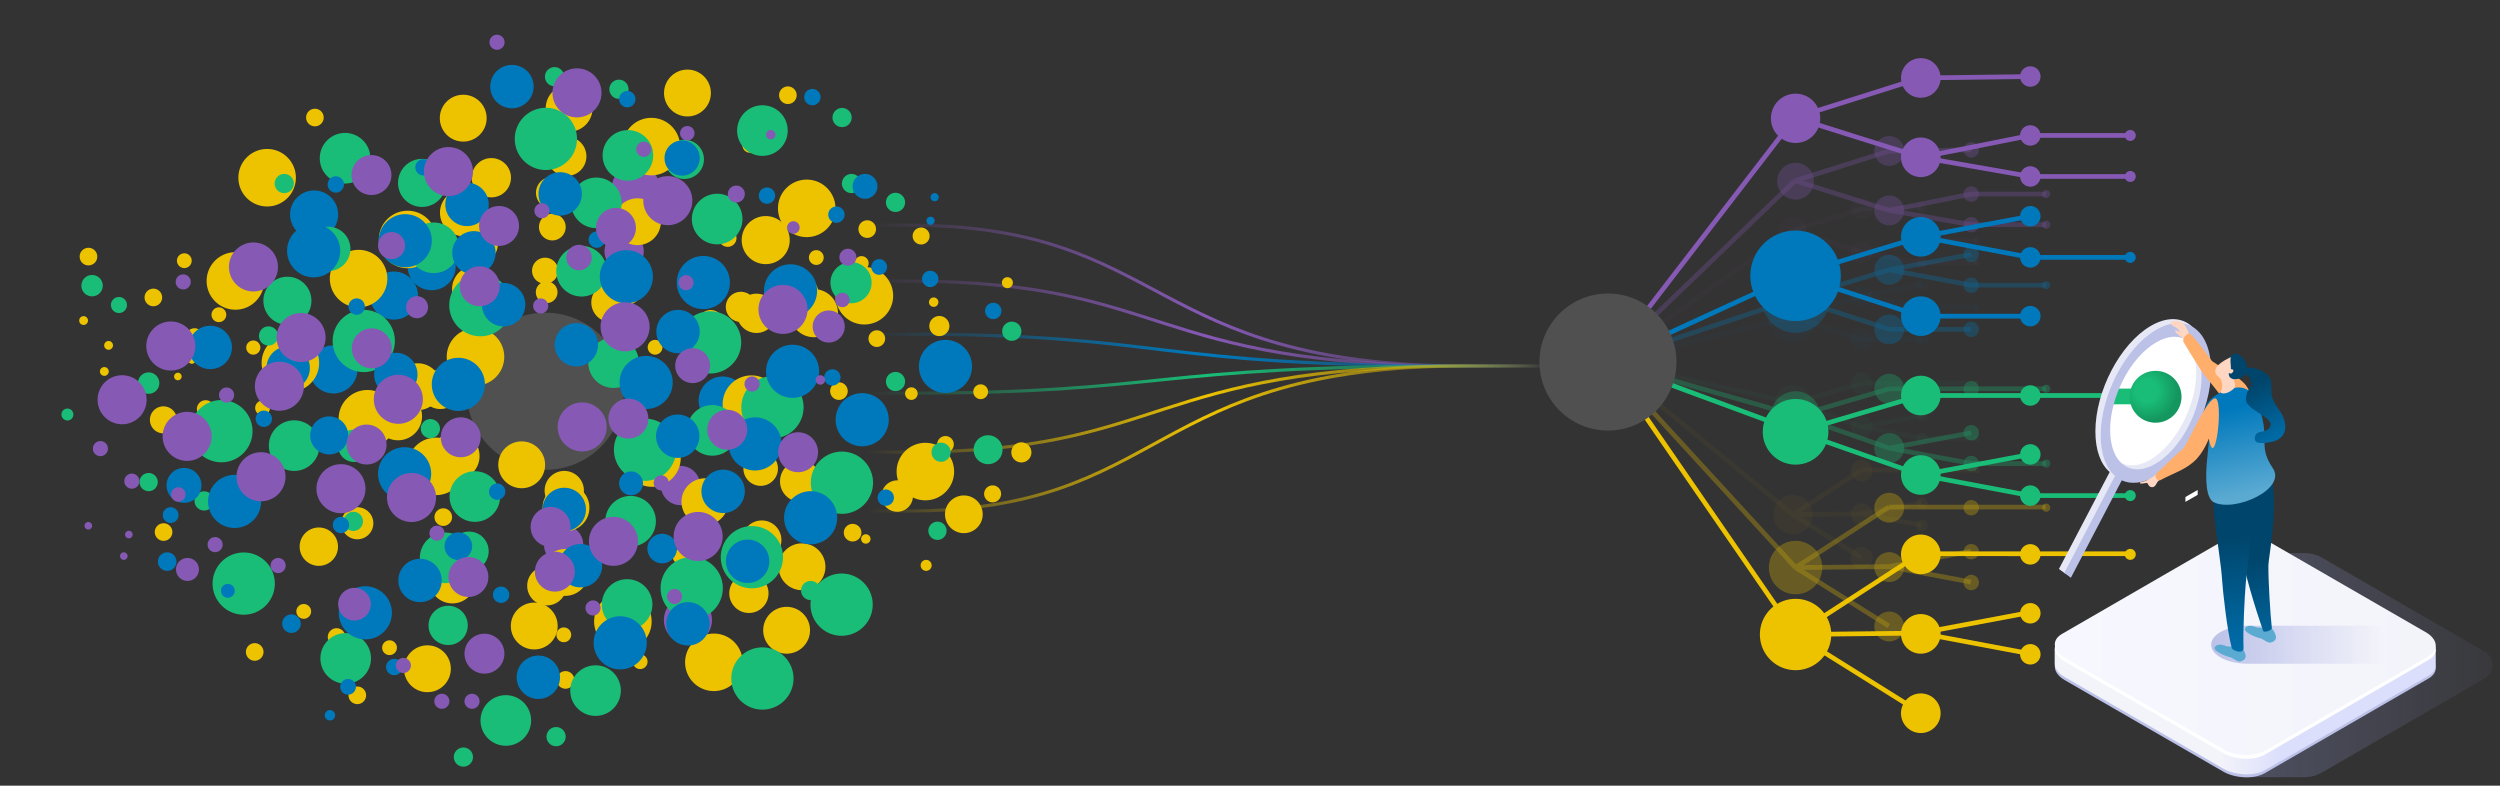 <svg viewBox="0 0 1591 500" fill="none" xmlns="http://www.w3.org/2000/svg"><rect x="0" y="0" width="1591" height="500" fill="#333333" stroke="none"/><g clip-path="url(#clip0)" stroke-width="2" stroke-miterlimit="10"><path d="M552.2 178.9h25c167.9 0 150.7 54 356.3 54h50.9" stroke="url(#paint0_linear)"/><path d="M552.2 143.3h25c167.9 0 150.7 89.6 356.3 89.6h50.9" stroke="url(#paint1_linear)"/><path d="M552.2 212.7h25c167.9 0 150.7 20.2 356.3 20.2h50.9" stroke="url(#paint2_linear)"/><path d="M552.2 250.2h25c167 0 150.7-17.3 356.3-17.3h50.9" stroke="url(#paint3_linear)"/><path d="M552.2 287.7h25c167 0 150.7-54.8 356.3-54.8h50.9" stroke="url(#paint4_linear)"/><path d="M552.2 325.2h25c167 0 150.7-92.3 356.3-92.3h50.9" stroke="url(#paint5_linear)"/></g><g opacity=".33"><g opacity=".33" stroke-width="3" stroke-miterlimit="10"><path opacity=".33" d="M1141 327.5l-117.9-97.1m161.4 124.4l-43.5-27.3m43.5-.5l-43.5.5m43.5-28.3l-43.5 28.3m81.9 6.7l-38.4-7.2m38.4-7.2l-38.4 7.2m38.4-27.8h-38.4m73.3 0h-34.9" stroke="#EDC300"/><path opacity=".33" d="M1022.8 230.2l118.4 26.2m43.6 15.3l-43.6-15.3m43.6-12.5l-44.1 12.9m82.4 22.1l-38.3-7.2m38.3-7.2l-38.3 7.2m38.3-27.8h-38.3m73.3 35h-35m0-35h35" stroke="#19BD77"/><path opacity=".33" d="M1258.1 195.5h-35m0-14.3l-38.3 7.2m38.3 7.1l-38.3-7.1m38.3 27.7h-38.3m0-27.7l-44.1 13.4m44.1 14.3l-44.1-14.3m-117.9 28.4l117.9-28.4" stroke="#0079BC"/><path opacity=".33" d="M1140.7 146.7l-117.9 83.5m162-69.6l-44.1-13.9m44.1-13.9l-44.1 13.9m82.4 20.6l-38.3-6.7m38.3-7.7l-38.3 7.7m38.3-28.3l-38.3.5m73.3 34.5h-35m35-14.4h-35" stroke="#8659B5"/></g><g opacity=".33"><path opacity=".33" d="M1141 268.1c6.35 0 11.5-5.149 11.5-11.5s-5.15-11.5-11.5-11.5-11.5 5.149-11.5 11.5 5.15 11.5 11.5 11.5z" fill="#19BD77"/><path opacity=".33" d="M1141 217.8c8.73 0 15.8-7.074 15.8-15.8s-7.07-15.8-15.8-15.8-15.8 7.074-15.8 15.8 7.07 15.8 15.8 15.8z" fill="#0079BC"/><path opacity=".33" d="M1141 155.5a8.6 8.6 0 008.6-8.6 8.6 8.6 0 00-8.6-8.6 8.6 8.6 0 00-8.6 8.6 8.6 8.6 0 008.6 8.6z" fill="#8659B5"/><path opacity=".33" d="M1141 340c6.9 0 12.5-5.596 12.5-12.5s-5.6-12.5-12.5-12.5-12.5 5.596-12.5 12.5 5.6 12.5 12.5 12.5zm43.8 21.9a6.9 6.9 0 100-13.8 6.9 6.9 0 000 13.8zm0-27.8a6.9 6.9 0 100-13.8 6.9 6.9 0 000 13.8zm0-27.7a6.9 6.9 0 100-13.8 6.9 6.9 0 000 13.8zm38.3 31.6c1.99 0 3.6-1.612 3.6-3.6s-1.61-3.6-3.6-3.6-3.6 1.612-3.6 3.6 1.61 3.6 3.6 3.6zm0-14.3c1.99 0 3.6-1.612 3.6-3.6s-1.61-3.6-3.6-3.6-3.6 1.612-3.6 3.6 1.61 3.6 3.6 3.6zm0-20.6c1.99 0 3.6-1.612 3.6-3.6s-1.61-3.6-3.6-3.6-3.6 1.612-3.6 3.6 1.61 3.6 3.6 3.6z" fill="#EDC300"/><path opacity=".33" d="M1223.1 282.5c1.99 0 3.6-1.612 3.6-3.6s-1.61-3.6-3.6-3.6-3.6 1.612-3.6 3.6 1.61 3.6 3.6 3.6zm0-14.4c1.99 0 3.6-1.612 3.6-3.6s-1.61-3.6-3.6-3.6-3.6 1.612-3.6 3.6 1.61 3.6 3.6 3.6zm0-20.6c1.99 0 3.6-1.612 3.6-3.6s-1.61-3.6-3.6-3.6-3.6 1.612-3.6 3.6 1.61 3.6 3.6 3.6z" fill="#19BD77"/><path opacity=".33" d="M1223.1 170.9c1.99 0 3.6-1.612 3.6-3.6s-1.61-3.6-3.6-3.6-3.6 1.612-3.6 3.6 1.61 3.6 3.6 3.6zm0-14.4c1.99 0 3.6-1.612 3.6-3.6s-1.61-3.6-3.6-3.6-3.6 1.612-3.6 3.6 1.61 3.6 3.6 3.6zm0-20.6c1.99 0 3.6-1.612 3.6-3.6s-1.61-3.6-3.6-3.6-3.6 1.612-3.6 3.6 1.61 3.6 3.6 3.6z" fill="#8659B5"/><path opacity=".33" d="M1223.1 184.8c1.99 0 3.6-1.612 3.6-3.6s-1.61-3.6-3.6-3.6-3.6 1.612-3.6 3.6 1.61 3.6 3.6 3.6zm0 14.3c1.99 0 3.6-1.612 3.6-3.6s-1.61-3.6-3.6-3.6-3.6 1.612-3.6 3.6 1.61 3.6 3.6 3.6zm0 20.6c1.99 0 3.6-1.612 3.6-3.6s-1.61-3.6-3.6-3.6-3.6 1.612-3.6 3.6 1.61 3.6 3.6 3.6z" fill="#0079BC"/><path opacity=".33" d="M1258.1 301.4a1.9 1.9 0 100-3.8 1.9 1.9 0 000 3.8z" fill="#EDC300"/><path opacity=".33" d="M1258.1 280.8a1.9 1.9 0 100-3.8 1.9 1.9 0 000 3.8zm0-35a1.9 1.9 0 100-3.8 1.9 1.9 0 000 3.8z" fill="#19BD77"/><path opacity=".33" d="M1258.1 169.2a1.9 1.9 0 100-3.8 1.9 1.9 0 000 3.8zm0-14.4a1.9 1.9 0 100-3.8 1.9 1.9 0 000 3.8z" fill="#8659B5"/><path opacity=".33" d="M1258.1 197.4a1.9 1.9 0 100-3.8 1.9 1.9 0 000 3.8z" fill="#0079BC"/><path opacity=".33" d="M1184.8 278.6a6.9 6.9 0 100-13.8 6.9 6.9 0 000 13.8zm0-27.8a6.9 6.9 0 100-13.8 6.9 6.9 0 000 13.8z" fill="#19BD77"/><path opacity=".33" d="M1184.8 223a6.9 6.9 0 100-13.8 6.9 6.9 0 000 13.8zm0-27.7a6.9 6.9 0 100-13.8 6.9 6.9 0 000 13.8z" fill="#0079BC"/><path opacity=".33" d="M1184.8 167.5a6.9 6.9 0 100-13.8 6.9 6.9 0 000 13.8zm0-27.8a6.9 6.9 0 100-13.8 6.9 6.9 0 000 13.8z" fill="#8659B5"/></g></g><g opacity=".66"><g opacity=".66" stroke-width="3" stroke-miterlimit="10"><path opacity=".66" d="M1142.7 361.2l-119.9-130.7M1202 398.4l-59.3-37.2m59.3-.6l-59.3.6m59.3-38.5l-59.3 38.5m111.5 9.2l-52.2-9.8m52.2-9.8l-52.2 9.8m52.2-37.9H1202m99.8 0h-47.6" stroke="#EDC300"/><path opacity=".66" d="M1022.5 230.2l120.5 34.2m59.3 20.8l-59.3-20.8m59.3-17l-60 17.6m112.2 30l-52.2-9.8m52.2-9.8l-52.2 9.8m52.2-37.8h-52.2m99.9 47.6h-47.7m0-47.6h47.7" stroke="#19BD77"/><path opacity=".66" d="M1302.2 181.5h-47.7m0-19.6l-52.2 9.8m52.2 9.8l-52.2-9.8m52.2 37.9h-52.2m0-37.9l-60 18.3m60 19.6l-60-19.6m-119.8 40.2l119.8-40.2" stroke="#0079BC"/><path opacity=".66" d="M1142.3 115l-119.8 115.2m179.8-96.3l-60-18.9m60-18.9l-60 18.9m112.2 28l-52.2-9.1m52.2-10.4l-52.2 10.4m52.2-38.5l-52.2.7m99.9 46.9h-47.7m47.7-19.5h-47.7" stroke="#8659B5"/></g><g opacity=".66"><path opacity=".66" d="M1142.7 280.4c8.67 0 15.7-7.029 15.7-15.7s-7.03-15.7-15.7-15.7c-8.67 0-15.7 7.029-15.7 15.7s7.03 15.7 15.7 15.7z" fill="#19BD77"/><path opacity=".66" d="M1142.7 211.8c11.87 0 21.5-9.626 21.5-21.5s-9.63-21.5-21.5-21.5-21.5 9.626-21.5 21.5 9.63 21.5 21.5 21.5z" fill="#0079BC"/><path opacity=".66" d="M1142.7 127c6.46 0 11.7-5.238 11.7-11.7 0-6.462-5.24-11.7-11.7-11.7-6.46 0-11.7 5.238-11.7 11.7 0 6.462 5.24 11.7 11.7 11.7z" fill="#8659B5"/><path opacity=".66" d="M1142.7 378.2c9.39 0 17-7.611 17-17s-7.61-17-17-17-17 7.611-17 17 7.61 17 17 17zm59.6 30c5.25 0 9.5-4.253 9.5-9.5s-4.25-9.5-9.5-9.5-9.5 4.253-9.5 9.5 4.25 9.5 9.5 9.5zm0-37.8c5.25 0 9.5-4.253 9.5-9.5s-4.25-9.5-9.5-9.5-9.5 4.253-9.5 9.5 4.25 9.5 9.5 9.5zm0-37.8c5.25 0 9.5-4.253 9.5-9.5s-4.25-9.5-9.5-9.5-9.5 4.253-9.5 9.5 4.25 9.5 9.5 9.5zm52.2 43c2.71 0 4.9-2.194 4.9-4.9 0-2.706-2.19-4.9-4.9-4.9-2.71 0-4.9 2.194-4.9 4.9 0 2.706 2.19 4.9 4.9 4.9zm0-19.6c2.71 0 4.9-2.194 4.9-4.9 0-2.706-2.19-4.9-4.9-4.9-2.71 0-4.9 2.194-4.9 4.9 0 2.706 2.19 4.9 4.9 4.9zm0-28c2.71 0 4.9-2.194 4.9-4.9 0-2.706-2.19-4.9-4.9-4.9-2.71 0-4.9 2.194-4.9 4.9 0 2.706 2.19 4.9 4.9 4.9z" fill="#EDC300"/><path opacity=".66" d="M1254.5 299.9c2.71 0 4.9-2.194 4.9-4.9 0-2.706-2.19-4.9-4.9-4.9-2.71 0-4.9 2.194-4.9 4.9 0 2.706 2.19 4.9 4.9 4.9zm0-19.6c2.71 0 4.9-2.194 4.9-4.9 0-2.706-2.19-4.9-4.9-4.9-2.71 0-4.9 2.194-4.9 4.9 0 2.706 2.19 4.9 4.9 4.9zm0-28c2.71 0 4.9-2.194 4.9-4.9 0-2.706-2.19-4.9-4.9-4.9-2.71 0-4.9 2.194-4.9 4.9 0 2.706 2.19 4.9 4.9 4.9z" fill="#19BD77"/><path opacity=".66" d="M1254.5 147.9c2.71 0 4.9-2.194 4.9-4.9 0-2.706-2.19-4.9-4.9-4.9-2.71 0-4.9 2.194-4.9 4.9 0 2.706 2.19 4.9 4.9 4.9zm0-19.5c2.71 0 4.9-2.194 4.9-4.9 0-2.706-2.19-4.9-4.9-4.9-2.71 0-4.9 2.194-4.9 4.9 0 2.706 2.19 4.9 4.9 4.9zm0-28.1c2.71 0 4.9-2.194 4.9-4.9 0-2.706-2.19-4.9-4.9-4.9-2.71 0-4.9 2.194-4.9 4.9 0 2.706 2.19 4.9 4.9 4.9z" fill="#8659B5"/><path opacity=".66" d="M1254.5 166.8c2.71 0 4.9-2.194 4.9-4.9 0-2.706-2.19-4.9-4.9-4.9-2.71 0-4.9 2.194-4.9 4.9 0 2.706 2.19 4.9 4.9 4.9zm0 19.6c2.71 0 4.9-2.194 4.9-4.9 0-2.706-2.19-4.9-4.9-4.9-2.71 0-4.9 2.194-4.9 4.9 0 2.706 2.19 4.9 4.9 4.9zm0 28.1c2.71 0 4.9-2.194 4.9-4.9 0-2.706-2.19-4.9-4.9-4.9-2.71 0-4.9 2.194-4.9 4.9 0 2.706 2.19 4.9 4.9 4.9z" fill="#0079BC"/><path opacity=".66" d="M1302.2 325.7c1.44 0 2.6-1.164 2.6-2.6 0-1.436-1.16-2.6-2.6-2.6-1.44 0-2.6 1.164-2.6 2.6 0 1.436 1.16 2.6 2.6 2.6z" fill="#EDC300"/><path opacity=".66" d="M1302.2 297.6c1.44 0 2.6-1.164 2.6-2.6 0-1.436-1.16-2.6-2.6-2.6-1.44 0-2.6 1.164-2.6 2.6 0 1.436 1.16 2.6 2.6 2.6zm0-47.6c1.44 0 2.6-1.164 2.6-2.6 0-1.436-1.16-2.6-2.6-2.6-1.44 0-2.6 1.164-2.6 2.6 0 1.436 1.16 2.6 2.6 2.6z" fill="#19BD77"/><path opacity=".66" d="M1302.2 145.6c1.44 0 2.6-1.164 2.6-2.6 0-1.436-1.16-2.6-2.6-2.6-1.44 0-2.6 1.164-2.6 2.6 0 1.436 1.16 2.6 2.6 2.6zm0-19.5c1.44 0 2.6-1.164 2.6-2.6 0-1.436-1.16-2.6-2.6-2.6-1.44 0-2.6 1.164-2.6 2.6 0 1.436 1.16 2.6 2.6 2.6z" fill="#8659B5"/><path opacity=".66" d="M1302.2 184.1c1.44 0 2.6-1.164 2.6-2.6 0-1.436-1.16-2.6-2.6-2.6-1.44 0-2.6 1.164-2.6 2.6 0 1.436 1.16 2.6 2.6 2.6z" fill="#0079BC"/><path opacity=".66" d="M1202.3 294.7c5.25 0 9.5-4.253 9.5-9.5s-4.25-9.5-9.5-9.5-9.5 4.253-9.5 9.5 4.25 9.5 9.5 9.5zm0-37.8c5.25 0 9.5-4.253 9.5-9.5s-4.25-9.5-9.5-9.5-9.5 4.253-9.5 9.5 4.25 9.5 9.5 9.5z" fill="#19BD77"/><path opacity=".66" d="M1202.3 219.1c5.25 0 9.5-4.253 9.5-9.5s-4.25-9.5-9.5-9.5-9.5 4.253-9.5 9.5 4.25 9.5 9.5 9.5zm0-37.9c5.25 0 9.5-4.253 9.5-9.5s-4.25-9.5-9.5-9.5-9.5 4.253-9.5 9.5 4.25 9.5 9.5 9.5z" fill="#0079BC"/><path opacity=".66" d="M1202.3 143.4c5.25 0 9.5-4.253 9.5-9.5s-4.25-9.5-9.5-9.5-9.5 4.253-9.5 9.5 4.25 9.5 9.5 9.5zm0-37.8c5.25 0 9.5-4.253 9.5-9.5s-4.25-9.5-9.5-9.5-9.5 4.253-9.5 9.5 4.25 9.5 9.5 9.5z" fill="#8659B5"/></g></g><path d="M1142.7 403.8l-56.4-81.9-63-91.5m198.7 223l-79.3-49.6m79.3-.9l-79.3.9m79.3-51.4l-79.3 51.4m149 12.2l-69.7-13.1m69.7-13.1l-69.7 13.1m69.7-50.5H1222m133.3 0h-63.6" stroke="#EDC300" stroke-width="3" stroke-miterlimit="10"/><path d="M1022.9 230l120.2 44.4m79.3 27.9l-79.3-27.9m79.3-22.7l-80.1 23.6m149.8 40.1l-69.7-13.1m69.7-13.1l-69.7 13.1m69.7-50.6h-69.7m133.3 63.7h-63.6m0-63.7h63.6" stroke="#19BD77" stroke-width="3" stroke-miterlimit="10"/><path d="M1355.7 163.8h-63.6m0-26.2l-69.7 13.1m69.7 13.1l-69.7-13.1m69.7 50.5h-69.7m0-50.5l-80.1 24.4m80.1 26.1l-80.1-26.1M1022.9 230l119.4-54.9" stroke="#0079BC" stroke-width="3" stroke-miterlimit="10"/><path d="M1142.3 74.9L1022.9 230m199.5-129.9l-80.1-25.2m80.1-25.3l-80.1 25.3m149.8 37.4l-69.7-12.2m69.7-13.9l-69.7 13.9m69.7-51.4l-69.7.9m133.3 62.7h-63.6m63.6-26.1h-63.6" stroke="#8659B5" stroke-width="3" stroke-miterlimit="10"/><path d="M1023.3 274c24.08 0 43.6-19.52 43.6-43.6 0-24.08-19.52-43.6-43.6-43.6-24.079 0-43.6 19.52-43.6 43.6 0 24.08 19.521 43.6 43.6 43.6z" fill="#505050"/><path d="M1142.7 295.7c11.54 0 20.9-9.357 20.9-20.9s-9.36-20.9-20.9-20.9-20.9 9.357-20.9 20.9 9.36 20.9 20.9 20.9z" fill="#19BD77"/><path d="M1142.7 204.3c15.91 0 28.8-12.894 28.8-28.8s-12.89-28.8-28.8-28.8-28.8 12.894-28.8 28.8 12.89 28.8 28.8 28.8z" fill="#0079BC"/><path d="M1142.7 91c8.67 0 15.7-7.03 15.7-15.7 0-8.67-7.03-15.7-15.7-15.7-8.67 0-15.7 7.03-15.7 15.7 0 8.67 7.03 15.7 15.7 15.7z" fill="#8659B5"/><path d="M1142.7 426.5c12.54 0 22.7-10.163 22.7-22.7 0-12.537-10.16-22.7-22.7-22.7s-22.7 10.163-22.7 22.7c0 12.537 10.16 22.7 22.7 22.7zm79.7 40c6.96 0 12.6-5.641 12.6-12.6s-5.64-12.6-12.6-12.6-12.6 5.641-12.6 12.6 5.64 12.6 12.6 12.6zm0-50.5c6.96 0 12.6-5.641 12.6-12.6s-5.64-12.6-12.6-12.6-12.6 5.641-12.6 12.6 5.64 12.6 12.6 12.6zm0-50.6c6.96 0 12.6-5.641 12.6-12.6s-5.64-12.6-12.6-12.6-12.6 5.641-12.6 12.6 5.64 12.6 12.6 12.6zm69.7 57.5a6.5 6.5 0 100-13 6.5 6.5 0 000 13zm0-26.1a6.5 6.5 0 100-13 6.5 6.5 0 000 13zm0-37.5a6.5 6.5 0 100-13 6.5 6.5 0 000 13z" fill="#EDC300"/><path d="M1292.1 321.9a6.5 6.5 0 100-13 6.5 6.5 0 000 13zm0-26.2a6.5 6.5 0 100-13 6.5 6.5 0 000 13zm0-37.5a6.5 6.5 0 100-13 6.5 6.5 0 000 13z" fill="#19BD77"/><path d="M1292.1 118.8a6.5 6.5 0 100-13 6.5 6.5 0 000 13zm0-26.1a6.5 6.5 0 100-13 6.5 6.5 0 000 13zm0-37.5a6.5 6.5 0 100-13 6.5 6.5 0 000 13z" fill="#8659B5"/><path d="M1292.1 144.1a6.5 6.5 0 100-13 6.5 6.5 0 000 13zm0 26.2a6.5 6.5 0 100-13 6.5 6.5 0 000 13zm0 37.4a6.5 6.5 0 100-13 6.5 6.5 0 000 13z" fill="#0079BC"/><path d="M1355.7 356.3c1.93 0 3.5-1.567 3.5-3.5s-1.57-3.5-3.5-3.5-3.5 1.567-3.5 3.5 1.57 3.5 3.5 3.5z" fill="#EDC300"/><path d="M1355.7 318.9c1.93 0 3.5-1.567 3.5-3.5s-1.57-3.5-3.5-3.5-3.5 1.567-3.5 3.5 1.57 3.5 3.5 3.5zm0-63.7c1.93 0 3.5-1.567 3.5-3.5s-1.57-3.5-3.5-3.5-3.5 1.567-3.5 3.5 1.57 3.5 3.5 3.5z" fill="#19BD77"/><path d="M1355.7 115.8c1.93 0 3.5-1.567 3.5-3.5s-1.57-3.5-3.5-3.5-3.5 1.567-3.5 3.5 1.57 3.5 3.5 3.5zm0-26.1c1.93 0 3.5-1.567 3.5-3.5s-1.57-3.5-3.5-3.5-3.5 1.567-3.5 3.5 1.57 3.5 3.5 3.5z" fill="#8659B5"/><path d="M1355.7 167.3c1.93 0 3.5-1.567 3.5-3.5s-1.57-3.5-3.5-3.5-3.5 1.567-3.5 3.5 1.57 3.5 3.5 3.5z" fill="#0079BC"/><path d="M1222.4 314.9c6.96 0 12.6-5.641 12.6-12.6s-5.64-12.6-12.6-12.6-12.6 5.641-12.6 12.6 5.64 12.6 12.6 12.6zm0-50.6c6.96 0 12.6-5.641 12.6-12.6s-5.64-12.6-12.6-12.6-12.6 5.641-12.6 12.6 5.64 12.6 12.6 12.6z" fill="#19BD77"/><path d="M1222.4 213.8c6.96 0 12.6-5.641 12.6-12.6s-5.64-12.6-12.6-12.6-12.6 5.641-12.6 12.6 5.64 12.6 12.6 12.6zm0-50.5c6.96 0 12.6-5.641 12.6-12.6s-5.64-12.6-12.6-12.6-12.6 5.641-12.6 12.6 5.64 12.6 12.6 12.6z" fill="#0079BC"/><path d="M1222.4 112.7c6.96 0 12.6-5.641 12.6-12.6s-5.64-12.6-12.6-12.6-12.6 5.641-12.6 12.6 5.64 12.6 12.6 12.6zm0-50.5c6.96 0 12.6-5.641 12.6-12.6s-5.64-12.6-12.6-12.6-12.6 5.641-12.6 12.6 5.64 12.6 12.6 12.6z" fill="#8659B5"/><path opacity=".6" d="M1466.9 352h-38l112.1 64.8c5.1 2.9 5.1 10.2 0 13.1l-112.1 64.7h38c3.7 0 7.3-1 10.5-2.8l104-60.1c6.5-3.8 6.5-13.1 0-16.9l-104-60.1c-3.2-1.7-6.8-2.7-10.5-2.7z" fill="url(#paint6_linear)"/><path d="M1550.1 424.7c-.2-2.9-2.4-6-6.6-8.3l-100.3-57.9c-7.9-4.6-19.9-5.1-26.8-1.1l-104.1 60.2c-3.3 1.9-4.8 4.5-4.6 7.1.2 2.9 2.4 6 6.6 8.3l100.3 57.9c7.9 4.6 19.9 5.1 26.8 1.1l104.1-60.2c3.3-1.9 4.8-4.5 4.6-7.1z" fill="#BCC1E8"/><path d="M1550.1 422.8v-10l-40.7 19.8-66.2-38.2c-7.9-4.6-19.9-5.1-26.8-1.1l-68 39.3-40.8-19.8v9.9c.2 2.9 2.4 6 6.6 8.3l100.4 58c4.1 2.4 9.3 3.6 14.4 3.8 4.7.1 9.2-.8 12.5-2.7l104-60.1c3.3-1.9 4.8-4.5 4.6-7.2z" fill="url(#paint7_linear)"/><path d="M1550.1 412.9c-.2-2.9-2.4-6-6.6-8.3l-100.3-57.9c-7.9-4.6-19.9-5.1-26.8-1.1l-104.1 60.2c-3.3 1.9-4.8 4.5-4.6 7.1.2 2.9 2.4 6 6.6 8.3l100.3 57.9c7.9 4.6 19.9 5.1 26.8 1.1l104.1-60.2c3.3-1.9 4.8-4.5 4.6-7.1z" fill="#fff"/><path d="M1550.1 410.5c-.2-2.9-2.4-6-6.6-8.3l-100.3-57.9c-7.9-4.6-19.9-5.1-26.8-1.1l-104.1 60.2c-3.3 1.9-4.8 4.5-4.6 7.1.2 2.9 2.4 6 6.6 8.3l100.3 57.9c7.9 4.6 19.9 5.1 26.8 1.1l104.1-60.2c3.3-1.8 4.8-4.4 4.6-7.1z" fill="url(#paint8_linear)"/><path d="M1390.8 319.4l7.8-4.5v-3.1l-7.8 4.5v3.1zm7.16-52.557c11.79-25.152 10.01-50.864-4-57.43-14-6.566-34.91 8.501-46.7 33.653-11.8 25.152-10.01 50.864 3.99 57.43 14 6.566 34.91-8.501 46.71-33.653z" fill="#fff"/><path d="M1342.5 252.3h29.3" stroke="#19BD77" stroke-width="10" stroke-miterlimit="10"/><path d="M1371.8 269c9.11 0 16.5-7.387 16.5-16.5s-7.39-16.5-16.5-16.5-16.5 7.387-16.5 16.5 7.39 16.5 16.5 16.5z" fill="#19BD77"/><path d="M1371.8 269c9.11 0 16.5-7.387 16.5-16.5s-7.39-16.5-16.5-16.5-16.5 7.387-16.5 16.5 7.39 16.5 16.5 16.5z" fill="url(#paint9_radial)"/><path d="M1368.6 207.5c-19.4 11.4-35.1 41.4-35.1 67.1 0 12 3.4 20.9 9.1 25.8l-32.3 61.7 4.2 3.1 32.4-62c6 2.7 13.5 2 21.7-2.8 19.4-11.4 35.1-41.4 35.1-67.1 0-25.7-15.7-37.2-35.1-25.8zm0 85c-16.1 9.5-29.1-.1-29.1-21.4 0-21.3 13-46.2 29.1-55.6 16.1-9.5 29.1.1 29.1 21.4 0 21.2-13 46.1-29.1 55.6z" fill="#E6E8F6"/><path d="M1372 210c-19.4 11.4-35.1 41.4-35.1 67.1 0 12 3.4 20.9 9.1 25.8l-32.3 61.7 4.2 3.1 32.4-62c6 2.7 13.5 2 21.7-2.8 19.4-11.4 35.1-41.4 35.1-67.1 0-25.7-15.7-37.2-35.1-25.8zm0 85c-16.1 9.5-29.1-.1-29.1-21.4 0-21.3 13-46.2 29.1-55.6 16.1-9.5 29.1.1 29.1 21.4 0 21.2-13 46.1-29.1 55.6z" fill="#BCC1E8"/><path d="M1430.4 398.2c-12.8 0-23.2 5.4-23.2 12.1 0 6.7 10.4 12.1 23.2 12.1h86.6v-24.2h-86.6z" fill="url(#paint10_linear)"/><path d="M1390.9 217.5c-2.8-3.7-4.6-4.1-6-5.7-1.4-1.6-.5-2 .6-1.3 1 .7 1.7 1.2 1.6.6 0-.2.2-1.3-3-3s-3-2.6-2.4-3.4c4.4-1.3 7.8.4 9.3 3 1.5 2.6 2.8 6.8 2.8 6.8l-2.9 3zm-18.1 84c-3.2 2.6-3.7 2.4-6 3.8-2.3 1.5-5.1 1.3-5 2.1.1.9 3.7-.1 4.5-.1.5 0 1.1 2.5 2.8 2.7 2.9.4 3-2.7 4.6-4 1.6-1.3-.9-4.5-.9-4.5z" fill="#FFD6C1"/><path d="M1414.7 253.5c5.4-4.5 20.3.4 24.1 10 0 0-5.3-12.1-9.3-18-4-5.9-20.9-14.4-22-16-1.1-1.5-9.2-12.9-13.1-16.5-2.6-2.4-5.7 3.1-4.9 4.5 4.9 8.4 12.1 19.5 12.1 19.5l13.1 16.5z" fill="#FFAE6C"/><path d="M1409.5 411.9c-1.3 2.2 6.1 5.5 9.6 6.3 2 .5 4.8 3.3 6.8 2.7 5.2-1.5 2.8-5.4 2-7-1.3-2.6-3.6-2.5-3.6-2.5s-5.4.3-7.2-.1c-1.5-.5-5.8-2.4-7.6.6zm19.3-12c-1.3 2.2 6.1 5.5 9.6 6.3 2 .5 4.8 3.3 6.8 2.7 5.2-1.5 2.8-5.4 2-7-1.3-2.6-3.6-2.5-3.6-2.5s-5.4.3-7.2-.1c-1.6-.5-5.9-2.4-7.6.6z" fill="#5AAAD2"/><path d="M1445.7 303.5c4.2 22.2-2 50.6-2.1 56.4-.1 9.4 1.2 30.9 2.2 39.8.2 1.4-5 3.2-5.5 1.8-5.2-14.6-12.8-40.4-12.4-44.5.8-6.9-3.8-54.4-3.8-54.4l7-9.8s11.2-6.9 14.6 10.7z" fill="url(#paint11_linear)"/><path d="M1410.7 297c-6 20.4 2 50 3.5 72.8.3 5.4 3.1 31.5 6.1 42.6.5 1.7 7.7 4.3 7.5-.1-.5-9.8.7-33.5 1.4-41 2.2-25.5 9.3-67.4 9.3-67.4l-27.8-6.9z" fill="url(#paint12_linear)"/><path d="M1446.4 297.9c-9.5-14-1.9-17.7-8.1-36.9-5.6-17.3-13.3-15.4-22.2-12.6-1.7.7-16.4 6.8-12.2 16.6 2.7 6.3 2.2 13.5 1 24.4-2.1 17.9-.3 28.1 3.9 30.2 13.2 6.7 46.7-8.3 37.6-21.7z" fill="url(#paint13_linear)"/><path d="M1409.4 253.5c6.2-1.4.4 48.5-3.7 25.6 0 0-3.4 9.5-9.8 14.9-6.2 5.3-12.2 6.9-20.9 11.5-2.4 1.3-4.1-3-2.7-4.2 4.9-4.4 10.1-9.9 17.1-15.9 2.3-1.9 14.3-30.5 20-31.9z" fill="#FFAE6C"/><path d="M1422.3 226.1c-11.5 4.9-12.9 8.4-12.4 10.9.4 2.5 2.9 2.6 3.8 5.3.9 2.8.8 4-.3 6.8-.7 1.9 3.5 1.6 6.1-.2 2.6-1.8 3.6-2.1 2.4-6.5-1.1-4.4 3.4-5.2 3.9-10.5s-3.5-5.8-3.5-5.8z" fill="#FFD6C1"/><path d="M1421.1 225.3c-2.9.8-.9 9.3-1.4 9.6 0 0 2.6 0 1.3 1.9-1.3 1.8-2.6.5-2.6.5s-.3 2.3 1.3 3.3c1.7 1 2.1.7 2.1.7s4.2.4 7.2-2.9c3.5-3.9-1.6-14.7-7.9-13.1z" fill="url(#paint14_linear)"/><path d="M1428.7 234.3c-1.2.3-.8 2.6-.4 3 .5.4 4.3 2.3 4.3 6.5 0 4.1-3 3.6-3.3 10.3-.3 6.6 17.5 11.3 15.6 16.9-1.9 5.5-9 1.8-9.9 7.2-.4 2.4.4 5.2 10.7 3 10.2-2.2 11.2-11.9 4.2-21.1-7-9.2-3.2-14.1-5-18.7-1.7-4.6-10.4-8.7-16.2-7.1z" fill="url(#paint15_linear)"/><path d="M253.3 280.2c8.45 0 15.3-6.85 15.3-15.3 0-8.45-6.85-15.3-15.3-15.3-8.45 0-15.3 6.85-15.3 15.3 0 8.45 6.85 15.3 15.3 15.3zm234-112.1c8.45 0 15.3-6.85 15.3-15.3 0-8.45-6.85-15.3-15.3-15.3-8.45 0-15.3 6.85-15.3 15.3 0 8.45 6.85 15.3 15.3 15.3zM289.9 305.5c8.45 0 15.3-6.85 15.3-15.3 0-8.45-6.85-15.3-15.3-15.3-8.45 0-15.3 6.85-15.3 15.3 0 8.45 6.85 15.3 15.3 15.3z" fill="#EDC300"/><path d="M268.6 131.7c8.45 0 15.3-6.85 15.3-15.3 0-8.45-6.85-15.3-15.3-15.3-8.45 0-15.3 6.85-15.3 15.3 0 8.45 6.85 15.3 15.3 15.3z" fill="#19BD77"/><path d="M274.7 184.7c8.45 0 15.3-6.85 15.3-15.3 0-8.45-6.85-15.3-15.3-15.3-8.45 0-15.3 6.85-15.3 15.3 0 8.45 6.85 15.3 15.3 15.3z" fill="#0079BC"/><path d="M250.7 203.4c8.45 0 15.3-6.85 15.3-15.3 0-8.45-6.85-15.3-15.3-15.3-8.45 0-15.3 6.85-15.3 15.3 0 8.45 6.85 15.3 15.3 15.3zm-38.5 47c8.45 0 15.3-6.85 15.3-15.3 0-8.45-6.85-15.3-15.3-15.3-8.45 0-15.3 6.85-15.3 15.3 0 8.45 6.85 15.3 15.3 15.3z" fill="#0079BC"/><path d="M144.6 272.6a7.2 7.2 0 10-.001-14.401 7.2 7.2 0 00.001 14.401zm82.8 70.6c5.633 0 10.2-4.567 10.2-10.2 0-5.633-4.567-10.2-10.2-10.2-5.633 0-10.2 4.567-10.2 10.2 0 5.633 4.567 10.2 10.2 10.2z" fill="#EDC300"/><path d="M437.8 409.9c8.45 0 15.3-6.85 15.3-15.3 0-8.45-6.85-15.3-15.3-15.3-8.45 0-15.3 6.85-15.3 15.3 0 8.45 6.85 15.3 15.3 15.3z" fill="#8659B5"/><path d="M571 325.7c5.523 0 10-4.477 10-10s-4.477-10-10-10-10 4.477-10 10 4.477 10 10 10zm9-71.2a4 4 0 100-8 4 4 0 000 8zm-62-39.9c8.45 0 15.3-6.85 15.3-15.3 0-8.45-6.85-15.3-15.3-15.3-8.45 0-15.3 6.85-15.3 15.3 0 8.45 6.85 15.3 15.3 15.3z" fill="#EDC300"/><path d="M459.9 270.2c8.45 0 15.3-6.85 15.3-15.3 0-8.45-6.85-15.3-15.3-15.3-8.45 0-15.3 6.85-15.3 15.3 0 8.45 6.85 15.3 15.3 15.3z" fill="#0079BC"/><path d="M404.6 135.2c8.45 0 15.3-6.85 15.3-15.3 0-8.45-6.85-15.3-15.3-15.3-8.45 0-15.3 6.85-15.3 15.3 0 8.45 6.85 15.3 15.3 15.3z" fill="#8659B5"/><path d="M310.9 247.1c8.45 0 15.3-6.85 15.3-15.3 0-8.45-6.85-15.3-15.3-15.3-8.45 0-15.3 6.85-15.3 15.3 0 8.45 6.85 15.3 15.3 15.3zM139.3 205a4.7 4.7 0 100-9.4 4.7 4.7 0 000 9.4zm-22-34.4a4.7 4.7 0 100-9.4 4.7 4.7 0 000 9.4zm108-61.5a4.7 4.7 0 100-9.4 4.7 4.7 0 000 9.4zm-8.5 75.5a4.7 4.7 0 100-9.4 4.7 4.7 0 000 9.4zm190.6 241.2a4.7 4.7 0 100-9.4 4.7 4.7 0 000 9.4zM102.1 214.9a2.4 2.4 0 10-.001-4.801 2.4 2.4 0 00.001 4.801zm20 16.6a2.4 2.4 0 10-.001-4.801 2.4 2.4 0 00.001 4.801zm-8.9 10.5a2.4 2.4 0 100-4.8 2.4 2.4 0 000 4.8z" fill="#EDC300"/><path d="M199.9 151.8c8.45 0 15.3-6.85 15.3-15.3 0-8.45-6.85-15.3-15.3-15.3-8.45 0-15.3 6.85-15.3 15.3 0 8.45 6.85 15.3 15.3 15.3z" fill="#0079BC"/><path d="M182.9 206.7c8.45 0 15.3-6.85 15.3-15.3 0-8.45-6.85-15.3-15.3-15.3-8.45 0-15.3 6.85-15.3 15.3 0 8.45 6.85 15.3 15.3 15.3z" fill="#19BD77"/><path d="M161.2 225.7a4.5 4.5 0 100-9 4.5 4.5 0 000 9zm358.3-57.1a4.7 4.7 0 100-9.4 4.7 4.7 0 000 9.4zm-74.3 4.7a4.7 4.7 0 100-9.4 4.7 4.7 0 000 9.4zm-28.3 52.4a4.7 4.7 0 100-9.4 4.7 4.7 0 000 9.4zm87.6 29.1a4.7 4.7 0 100-9.4 4.7 4.7 0 000 9.4zm7.3 75.4a4.7 4.7 0 100-9.4 4.7 4.7 0 000 9.4zm-79 28.7a4.7 4.7 0 100-9.4 4.7 4.7 0 000 9.4zM293.7 322a4.7 4.7 0 100-9.4 4.7 4.7 0 000 9.4zm-56.8 63.8a4.7 4.7 0 100-9.4 4.7 4.7 0 000 9.4zm-40.8-91.6a4.7 4.7 0 100-9.4 4.7 4.7 0 000 9.4zm-29-29.9a4.7 4.7 0 100-9.4 4.7 4.7 0 000 9.4z" fill="#EDC300"/><path d="M144.7 329.9a4.7 4.7 0 100-9.4 4.7 4.7 0 000 9.4z" fill="#19BD77"/><path d="M193.3 393.8a4.7 4.7 0 100-9.4 4.7 4.7 0 000 9.4zm54.6 23.1a4.7 4.7 0 100-9.4 4.7 4.7 0 000 9.4zm110.9-8.2a4.7 4.7 0 100-9.4 4.7 4.7 0 000 9.4zM477.2 97.2a4.7 4.7 0 100-9.4 4.7 4.7 0 000 9.4zm117 98.1a3 3 0 100-6 3 3 0 000 6zM548.3 172a4.5 4.5 0 100-9 4.5 4.5 0 000 9zm9.7 48.8a5.3 5.3 0 100-10.6 5.3 5.3 0 000 10.6zM551 346a3 3 0 100-6 3 3 0 000 6zm35.3-36.6a4.5 4.5 0 100-9 4.5 4.5 0 000 9zm15.4-21.3a5.3 5.3 0 100-10.6 5.3 5.3 0 000 10.6z" fill="#EDC300"/><path d="M310.9 208.3c6.903 0 12.5-5.596 12.5-12.5s-5.597-12.5-12.5-12.5c-6.904 0-12.5 5.596-12.5 12.5s5.596 12.5 12.5 12.5z" fill="#8659B5"/><path d="M452.3 213.3a8 8 0 100-16 8 8 0 000 16zm-93.2 111.4c6.903 0 12.5-5.596 12.5-12.5s-5.597-12.5-12.5-12.5c-6.904 0-12.5 5.596-12.5 12.5s5.596 12.5 12.5 12.5z" fill="#EDC300"/><path d="M358.7 359.2c6.904 0 12.5-5.596 12.5-12.5s-5.596-12.5-12.5-12.5-12.5 5.596-12.5 12.5 5.596 12.5 12.5 12.5z" fill="#8659B5"/><path d="M334.6 283.5c6.903 0 12.5-5.596 12.5-12.5s-5.597-12.5-12.5-12.5c-6.904 0-12.5 5.596-12.5 12.5s5.596 12.5 12.5 12.5zm54.2-78.5c6.903 0 12.5-5.596 12.5-12.5s-5.597-12.5-12.5-12.5c-6.904 0-12.5 5.596-12.5 12.5s5.596 12.5 12.5 12.5z" fill="#EDC300"/><path d="M397.2 172.4c6.904 0 12.5-5.596 12.5-12.5s-5.596-12.5-12.5-12.5-12.5 5.596-12.5 12.5 5.596 12.5 12.5 12.5z" fill="#8659B5"/><path d="M351.5 153a8.5 8.5 0 10-.001-17.001A8.5 8.5 0 00351.5 153zm-47.1 14.6c6.903 0 12.5-5.596 12.5-12.5s-5.597-12.5-12.5-12.5c-6.904 0-12.5 5.596-12.5 12.5s5.596 12.5 12.5 12.5zm-24.2 92.7c6.904 0 12.5-5.596 12.5-12.5s-5.596-12.5-12.5-12.5-12.5 5.596-12.5 12.5 5.596 12.5 12.5 12.5z" fill="#EDC300"/><path d="M298.5 363.3c6.904 0 12.5-5.596 12.5-12.5s-5.596-12.5-12.5-12.5-12.5 5.596-12.5 12.5 5.596 12.5 12.5 12.5z" fill="#19BD77"/><path d="M348 385.3c6.904 0 12.5-5.596 12.5-12.5s-5.596-12.5-12.5-12.5-12.5 5.596-12.5 12.5 5.596 12.5 12.5 12.5z" fill="#EDC300"/><path d="M285.2 410.5c6.904 0 12.5-5.596 12.5-12.5s-5.596-12.5-12.5-12.5-12.5 5.596-12.5 12.5 5.596 12.5 12.5 12.5z" fill="#19BD77"/><path d="M476.6 390.1c6.904 0 12.5-5.596 12.5-12.5s-5.596-12.5-12.5-12.5c-6.903 0-12.5 5.596-12.5 12.5s5.597 12.5 12.5 12.5zm8.2-33.9c6.903 0 12.5-5.596 12.5-12.5s-5.597-12.5-12.5-12.5c-6.904 0-12.5 5.596-12.5 12.5s5.596 12.5 12.5 12.5zm-.7-47c6.075 0 11-4.925 11-11s-4.925-11-11-11-11 4.925-11 11 4.925 11 11 11z" fill="#EDC300"/><path d="M433.1 321.5c6.904 0 12.5-5.596 12.5-12.5s-5.596-12.5-12.5-12.5c-6.903 0-12.5 5.596-12.5 12.5s5.597 12.5 12.5 12.5z" fill="#8659B5"/><path d="M481.4 211.9c6.903 0 12.5-5.596 12.5-12.5s-5.597-12.5-12.5-12.5c-6.904 0-12.5 5.596-12.5 12.5s5.596 12.5 12.5 12.5zm-133.5-19a6.9 6.9 0 100-13.8 6.9 6.9 0 100 13.8z" fill="#EDC300"/><path d="M435.5 113.9c6.904 0 12.5-5.596 12.5-12.5s-5.596-12.5-12.5-12.5-12.5 5.596-12.5 12.5 5.596 12.5 12.5 12.5z" fill="#19BD77"/><path d="M360.7 112c6.904 0 12.5-5.596 12.5-12.5S367.604 87 360.7 87s-12.5 5.596-12.5 12.5 5.596 12.5 12.5 12.5zm-48 13.6c6.904 0 12.5-5.596 12.5-12.5s-5.596-12.5-12.5-12.5-12.5 5.596-12.5 12.5 5.596 12.5 12.5 12.5z" fill="#EDC300"/><path d="M347 299c27.614 0 50-22.386 50-50s-22.386-50-50-50-50 22.386-50 50 22.386 50 50 50z" fill="#505050"/><path d="M233.8 284.8c10.107 0 18.3-8.193 18.3-18.3 0-10.107-8.193-18.3-18.3-18.3-10.107 0-18.3 8.193-18.3 18.3 0 10.107 8.193 18.3 18.3 18.3zm279.6-133.9c10.107 0 18.3-8.193 18.3-18.3 0-10.107-8.193-18.3-18.3-18.3-10.107 0-18.3 8.193-18.3 18.3 0 10.107 8.193 18.3 18.3 18.3zm-98.5 158.9c10.107 0 18.3-8.193 18.3-18.3 0-10.107-8.193-18.3-18.3-18.3-10.107 0-18.3 8.193-18.3 18.3 0 10.107 8.193 18.3 18.3 18.3zm-137.4 5.3c10.107 0 18.3-8.193 18.3-18.3 0-10.107-8.193-18.3-18.3-18.3-10.107 0-18.3 8.193-18.3 18.3 0 10.107 8.193 18.3 18.3 18.3zm-18.1-144.4c10.107 0 18.3-8.193 18.3-18.3 0-10.107-8.193-18.3-18.3-18.3-10.107 0-18.3 8.193-18.3 18.3 0 10.107 8.193 18.3 18.3 18.3zm-31.2 24.9c10.107 0 18.3-8.193 18.3-18.3 0-10.107-8.193-18.3-18.3-18.3-10.107 0-18.3 8.193-18.3 18.3 0 10.107 8.193 18.3 18.3 18.3zm-43.4 53.7c10.107 0 18.3-8.193 18.3-18.3 0-10.107-8.193-18.3-18.3-18.3-10.107 0-18.3 8.193-18.3 18.3 0 10.107 8.193 18.3 18.3 18.3zM104 275.8a8.6 8.6 0 008.6-8.6 8.6 8.6 0 00-8.6-8.6 8.6 8.6 0 00-8.6 8.6 8.6 8.6 0 008.6 8.6zm98.9 84.3c6.738 0 12.2-5.462 12.2-12.2 0-6.738-5.462-12.2-12.2-12.2-6.738 0-12.2 5.462-12.2 12.2 0 6.738 5.462 12.2 12.2 12.2zm193.5 53.7c10.107 0 18.3-8.193 18.3-18.3 0-10.107-8.193-18.3-18.3-18.3-10.107 0-18.3 8.193-18.3 18.3 0 10.107 8.193 18.3 18.3 18.3zm57.9 26c10.107 0 18.3-8.193 18.3-18.3 0-10.107-8.193-18.3-18.3-18.3-10.107 0-18.3 8.193-18.3 18.3 0 10.107 8.193 18.3 18.3 18.3zm159.1-100.5c6.627 0 12-5.373 12-12s-5.373-12-12-12c-6.628 0-12 5.373-12 12s5.372 12 12 12zm10.7-85.3a4.7 4.7 0 100-9.4 4.7 4.7 0 000 9.4zm-35.2 64.4c10.107 0 18.3-8.193 18.3-18.3 0-10.107-8.193-18.3-18.3-18.3-10.107 0-18.3 8.193-18.3 18.3 0 10.107 8.193 18.3 18.3 18.3zm-38.8-111.9c10.107 0 18.3-8.193 18.3-18.3 0-10.107-8.193-18.3-18.3-18.3-10.107 0-18.3 8.193-18.3 18.3 0 10.107 8.193 18.3 18.3 18.3zm-71.9 69c10.107 0 18.3-8.193 18.3-18.3 0-10.107-8.193-18.3-18.3-18.3-10.107 0-18.3 8.193-18.3 18.3 0 10.107 8.193 18.3 18.3 18.3zm-63.7-163.9c10.107 0 18.3-8.193 18.3-18.3 0-10.107-8.193-18.3-18.3-18.3-10.107 0-18.3 8.193-18.3 18.3 0 10.107 8.193 18.3 18.3 18.3zM302.6 245.4c10.107 0 18.3-8.193 18.3-18.3 0-10.107-8.193-18.3-18.3-18.3-10.107 0-18.3 8.193-18.3 18.3 0 10.107 8.193 18.3 18.3 18.3zm-205-50.5a5.6 5.6 0 100-11.2 5.6 5.6 0 000 11.2zm-41.3-26a5.6 5.6 0 100-11.2 5.6 5.6 0 000 11.2zm144.1-88.5a5.6 5.6 0 100-11.2 5.6 5.6 0 000 11.2zm-10.2 90.1a5.6 5.6 0 100-11.2 5.6 5.6 0 000 11.2zm-137 36.3a2.8 2.8 0 100-5.6 2.8 2.8 0 000 5.6zm15.9 15.8a2.8 2.8 0 100-5.6 2.8 2.8 0 000 5.6zm-2.7 16.6a2.8 2.8 0 100-5.6 2.8 2.8 0 000 5.6zM170 131.4c10.107 0 18.3-8.193 18.3-18.3 0-10.107-8.193-18.3-18.3-18.3-10.107 0-18.3 8.193-18.3 18.3 0 10.107 8.193 18.3 18.3 18.3zm-20.2 65.7c10.107 0 18.3-8.193 18.3-18.3 0-10.107-8.193-18.3-18.3-18.3-10.107 0-18.3 8.193-18.3 18.3 0 10.107 8.193 18.3 18.3 18.3zm-26 22.6a5.4 5.4 0 100-10.8 5.4 5.4 0 000 10.8zm428.1-68.3a5.6 5.6 0 100-11.2 5.6 5.6 0 000 11.2zm-88.8 5.7a5.6 5.6 0 100-11.2 5.6 5.6 0 000 11.2zm-33.8 62.7a5.6 5.6 0 100-11.2 5.6 5.6 0 000 11.2zm104.6 34.7a5.6 5.6 0 100-11.2 5.6 5.6 0 000 11.2zm8.7 90.1a5.6 5.6 0 100-11.2 5.6 5.6 0 000 11.2zm-94.4 34.2a5.6 5.6 0 100-11.2 5.6 5.6 0 000 11.2zm-166.1-44.1a5.6 5.6 0 100-11.2 5.6 5.6 0 000 11.2zM214.2 411a5.6 5.6 0 100-11.2 5.6 5.6 0 000 11.2zm-48.7-109.5a5.6 5.6 0 100-11.2 5.6 5.6 0 000 11.2zm-34.6-35.6a5.6 5.6 0 100-11.2 5.6 5.6 0 000 11.2zm-26.8 78.3a5.6 5.6 0 100-11.2 5.6 5.6 0 000 11.2zm58 76.3a5.6 5.6 0 100-11.2 5.6 5.6 0 000 11.2zm65.3 27.6a5.6 5.6 0 100-11.2 5.6 5.6 0 000 11.2zm132.5-9.8a5.6 5.6 0 100-11.2 5.6 5.6 0 000 11.2zM501.4 66.2a5.6 5.6 0 100-11.2 5.6 5.6 0 000 11.2zm139.7 117.2a3.5 3.5 0 100-7 3.5 3.5 0 000 7zm-54.9-27.8a5.4 5.4 0 100-10.8 5.4 5.4 0 000 10.8zm11.6 58.3a6.4 6.4 0 100-12.8 6.4 6.4 0 000 12.8zm-8.4 149.4a3.5 3.5 0 100-7 3.5 3.5 0 000 7zm42.3-43.6a5.4 5.4 0 100-10.8 5.4 5.4 0 000 10.8zm18.3-25.4a6.4 6.4 0 006.4-6.4 6.4 6.4 0 00-6.4-6.4 6.4 6.4 0 00-6.4 6.4 6.4 6.4 0 006.4 6.4zm-347.4-95.4c8.229 0 14.9-6.671 14.9-14.9s-6.671-14.9-14.9-14.9-14.9 6.671-14.9 14.9 6.671 14.9 14.9 14.9zm168.9 6a9.6 9.6 0 009.6-9.6 9.6 9.6 0 00-9.6-9.6 9.6 9.6 0 00-9.6 9.6 9.6 9.6 0 009.6 9.6zM360.2 338c8.229 0 14.9-6.671 14.9-14.9s-6.671-14.9-14.9-14.9-14.9 6.671-14.9 14.9 6.671 14.9 14.9 14.9zm-.5 41.2c8.229 0 14.9-6.671 14.9-14.9s-6.671-14.9-14.9-14.9-14.9 6.671-14.9 14.9 6.671 14.9 14.9 14.9zM332 310.7c8.229 0 14.9-6.671 14.9-14.9s-6.671-14.9-14.9-14.9-14.9 6.671-14.9 14.9 6.671 14.9 14.9 14.9zM395.7 195c8.229 0 14.9-6.671 14.9-14.9s-6.671-14.9-14.9-14.9-14.9 6.671-14.9 14.9 6.671 14.9 14.9 14.9zm10-39c8.229 0 14.9-6.671 14.9-14.9s-6.671-14.9-14.9-14.9-14.9 6.671-14.9 14.9 6.671 14.9 14.9 14.9zm-54.5-23.2c5.578 0 10.1-4.522 10.1-10.1 0-5.578-4.522-10.1-10.1-10.1-5.578 0-10.1 4.522-10.1 10.1 0 5.578 4.522 10.1 10.1 10.1zm-56.3 17.5c8.229 0 14.9-6.671 14.9-14.9s-6.671-14.9-14.9-14.9-14.9 6.671-14.9 14.9 6.671 14.9 14.9 14.9zm-29 110.7c8.229 0 14.9-6.671 14.9-14.9s-6.671-14.9-14.9-14.9-14.9 6.671-14.9 14.9 6.671 14.9 14.9 14.9zm22 123c8.229 0 14.9-6.671 14.9-14.9s-6.671-14.9-14.9-14.9-14.9 6.671-14.9 14.9 6.671 14.9 14.9 14.9zm52.1 29.3c8.229 0 14.9-6.671 14.9-14.9s-6.671-14.9-14.9-14.9-14.9 6.671-14.9 14.9 6.671 14.9 14.9 14.9zm-68 27.2c8.229 0 14.9-6.671 14.9-14.9s-6.671-14.9-14.9-14.9-14.9 6.671-14.9 14.9 6.671 14.9 14.9 14.9zM500.6 416c8.229 0 14.9-6.671 14.9-14.9s-6.671-14.9-14.9-14.9-14.9 6.671-14.9 14.9 6.671 14.9 14.9 14.9zm9.8-40.4c8.229 0 14.9-6.671 14.9-14.9s-6.671-14.9-14.9-14.9-14.9 6.671-14.9 14.9 6.671 14.9 14.9 14.9zm-.9-56.2c7.235 0 13.1-5.865 13.1-13.1 0-7.235-5.865-13.1-13.1-13.1-7.235 0-13.1 5.865-13.1 13.1 0 7.235 5.865 13.1 13.1 13.1zm-60.9 14.8c8.229 0 14.9-6.671 14.9-14.9s-6.671-14.9-14.9-14.9-14.9 6.671-14.9 14.9 6.671 14.9 14.9 14.9zm57.7-131c8.229 0 14.9-6.671 14.9-14.9s-6.671-14.9-14.9-14.9-14.9 6.671-14.9 14.9 6.671 14.9 14.9 14.9zm-159.4-22.6a8.3 8.3 0 100-16.6 8.3 8.3 0 000 16.6zm90.6-106.5c8.229 0 14.9-6.67 14.9-14.9 0-8.229-6.671-14.9-14.9-14.9s-14.9 6.671-14.9 14.9c0 8.23 6.671 14.9 14.9 14.9zm-75.3 9.7c8.229 0 14.9-6.671 14.9-14.9S370.429 54 362.2 54s-14.9 6.671-14.9 14.9 6.671 14.9 14.9 14.9zm-67.4 6.3c8.229 0 14.9-6.67 14.9-14.9 0-8.229-6.671-14.9-14.9-14.9s-14.9 6.671-14.9 14.9c0 8.23 6.671 14.9 14.9 14.9z" fill="#EDC300"/><path d="M491.6 279c10.935 0 19.8-8.865 19.8-19.8s-8.865-19.8-19.8-19.8-19.8 8.865-19.8 19.8 8.865 19.8 19.8 19.8zM155.1 391.2c10.935 0 19.8-8.865 19.8-19.8s-8.865-19.8-19.8-19.8-19.8 8.865-19.8 19.8 8.865 19.8 19.8 19.8zM305.7 214c10.935 0 19.8-8.865 19.8-19.8s-8.865-19.8-19.8-19.8-19.8 8.865-19.8 19.8 8.865 19.8 19.8 19.8zm146.2 23.7c10.935 0 19.8-8.865 19.8-19.8s-8.865-19.8-19.8-19.8-19.8 8.865-19.8 19.8 8.865 19.8 19.8 19.8zm-11.7 156.4c10.935 0 19.8-8.865 19.8-19.8s-8.865-19.8-19.8-19.8-19.8 8.865-19.8 19.8 8.865 19.8 19.8 19.8zm38.3-19.7c10.935 0 19.8-8.865 19.8-19.8s-8.865-19.8-19.8-19.8-19.8 8.865-19.8 19.8 8.865 19.8 19.8 19.8zm57.3-47.4c10.935 0 19.8-8.865 19.8-19.8s-8.865-19.8-19.8-19.8-19.8 8.865-19.8 19.8 8.865 19.8 19.8 19.8zm93-31.6a9.2 9.2 0 100-18.4 9.2 9.2 0 000 18.4zM541.6 193c7.235 0 13.1-5.865 13.1-13.1 0-7.235-5.865-13.1-13.1-13.1-7.235 0-13.1 5.865-13.1 13.1 0 7.235 5.865 13.1 13.1 13.1zm-194.2-84.8c10.935 0 19.8-8.865 19.8-19.8s-8.865-19.8-19.8-19.8-19.8 8.865-19.8 19.8 8.865 19.8 19.8 19.8zm-271.7 91a5.1 5.1 0 100-10.2 5.1 5.1 0 000 10.2zm65.2 95c10.935 0 19.8-8.865 19.8-19.8s-8.865-19.8-19.8-19.8-19.8 8.865-19.8 19.8 8.865 19.8 19.8 19.8zm90.6-57.4c10.935 0 19.8-8.865 19.8-19.8s-8.865-19.8-19.8-19.8-19.8 8.865-19.8 19.8 8.865 19.8 19.8 19.8zm179 69.2c10.935 0 19.8-8.865 19.8-19.8s-8.865-19.8-19.8-19.8-19.8 8.865-19.8 19.8 8.865 19.8 19.8 19.8zm-56.6 168.9a6.1 6.1 0 100-12.2 6.1 6.1 0 000 12.2zm162-93a6.1 6.1 0 100-12.2 6.1 6.1 0 000 12.2zm-163-327a6.1 6.1 0 100-12.2 6.1 6.1 0 000 12.2zm132.3 396.7c10.935 0 19.8-8.865 19.8-19.8s-8.865-19.8-19.8-19.8-19.8 8.865-19.8 19.8 8.865 19.8 19.8 19.8z" fill="#19BD77"/><path d="M535.6 404.6c10.935 0 19.8-8.865 19.8-19.8s-8.865-19.8-19.8-19.8-19.8 8.865-19.8 19.8 8.865 19.8 19.8 19.8zm61-61a5.8 5.8 0 100-11.6 5.8 5.8 0 000 11.6zm-466.7-18.7a6.1 6.1 0 100-12.2 6.1 6.1 0 000 12.2zm95 13a6.1 6.1 0 100-12.2 6.1 6.1 0 000 12.2zm49-59a6.1 6.1 0 100-12.2 6.1 6.1 0 000 12.2zm-103-59a6.1 6.1 0 100-12.2 6.1 6.1 0 000 12.2zm10-97a6.1 6.1 0 100-12.2 6.1 6.1 0 000 12.2zm107-16a6.1 6.1 0 100-12.2 6.1 6.1 0 000 12.2zm166 82a6.1 6.1 0 100-12.2 6.1 6.1 0 000 12.2zm88-66a6.1 6.1 0 100-12.2 6.1 6.1 0 000 12.2zm28 126a6.1 6.1 0 100-12.2 6.1 6.1 0 000 12.2zm29 45a6.1 6.1 0 100-12.2 6.1 6.1 0 000 12.2zm45-77a6.1 6.1 0 100-12.2 6.1 6.1 0 000 12.2zm-74-82a6.1 6.1 0 100-12.2 6.1 6.1 0 000 12.2zm-34-54a6.1 6.1 0 100-12.2 6.1 6.1 0 000 12.2zm-142-18a6.1 6.1 0 100-12.2 6.1 6.1 0 000 12.2zm-99 425a6.1 6.1 0 100-12.2 6.1 6.1 0 000 12.2zm-252-220.3a3.8 3.8 0 100-7.6 3.8 3.8 0 000 7.6zm51.7 45a5.8 5.8 0 100-11.6 5.8 5.8 0 000 11.6zm0-62a6.8 6.8 0 100-13.6 6.8 6.8 0 100 13.6zm-36-62a6.8 6.8 0 100-13.6 6.8 6.8 0 100 13.6zm342.7 159.2c8.892 0 16.1-7.208 16.1-16.1 0-8.892-7.208-16.1-16.1-16.1-8.892 0-16.1 7.208-16.1 16.1 0 8.892 7.208 16.1 16.1 16.1zM225.4 294c5.689 0 10.3-4.612 10.3-10.3 0-5.689-4.611-10.3-10.3-10.3-5.688 0-10.3 4.611-10.3 10.3 0 5.688 4.612 10.3 10.3 10.3zm144.7-105.3c8.892 0 16.1-7.208 16.1-16.1 0-8.892-7.208-16.1-16.1-16.1-8.892 0-16.1 7.208-16.1 16.1 0 8.892 7.208 16.1 16.1 16.1zm9.4-43.5c8.892 0 16.1-7.208 16.1-16.1 0-8.892-7.208-16.1-16.1-16.1-8.892 0-16.1 7.208-16.1 16.1 0 8.892 7.208 16.1 16.1 16.1zm11 101.7c8.892 0 16.1-7.208 16.1-16.1 0-8.892-7.208-16.1-16.1-16.1-8.892 0-16.1 7.208-16.1 16.1 0 8.892 7.208 16.1 16.1 16.1zm-88.3 85.2c8.892 0 16.1-7.208 16.1-16.1 0-8.892-7.208-16.1-16.1-16.1-8.892 0-16.1 7.208-16.1 16.1 0 8.892 7.208 16.1 16.1 16.1zm-18.9 39c8.892 0 16.1-7.208 16.1-16.1 0-8.892-7.208-16.1-16.1-16.1-8.892 0-16.1 7.208-16.1 16.1 0 8.892 7.208 16.1 16.1 16.1zm115.8 29.7c8.892 0 16.1-7.208 16.1-16.1 0-8.892-7.208-16.1-16.1-16.1-8.892 0-16.1 7.208-16.1 16.1 0 8.892 7.208 16.1 16.1 16.1zM453.3 290c8.892 0 16.1-7.208 16.1-16.1 0-8.892-7.208-16.1-16.1-16.1-8.892 0-16.1 7.208-16.1 16.1 0 8.892 7.208 16.1 16.1 16.1zm3.1-134.5c8.892 0 16.1-7.208 16.1-16.1 0-8.892-7.208-16.1-16.1-16.1-8.892 0-16.1 7.208-16.1 16.1 0 8.892 7.208 16.1 16.1 16.1zM399.6 115c8.892 0 16.1-7.208 16.1-16.1 0-8.892-7.208-16.1-16.1-16.1-8.892 0-16.1 7.208-16.1 16.1 0 8.892 7.208 16.1 16.1 16.1zm85.6-15.8c8.892 0 16.1-7.208 16.1-16.1 0-8.892-7.208-16.1-16.1-16.1-8.892 0-16.1 7.208-16.1 16.1 0 8.892 7.208 16.1 16.1 16.1zm-265.6 17.6c8.892 0 16.1-7.208 16.1-16.1 0-8.892-7.208-16.1-16.1-16.1-8.892 0-16.1 7.208-16.1 16.1 0 8.892 7.208 16.1 16.1 16.1zm-10.7 55.7c7.787 0 14.1-6.313 14.1-14.1s-6.313-14.1-14.1-14.1-14.1 6.313-14.1 14.1 6.313 14.1 14.1 14.1zm67.1 1.3c8.892 0 16.1-7.208 16.1-16.1 0-8.892-7.208-16.1-16.1-16.1-8.892 0-16.1 7.208-16.1 16.1 0 8.892 7.208 16.1 16.1 16.1zm-88.8 125.9c8.892 0 16.1-7.208 16.1-16.1 0-8.892-7.208-16.1-16.1-16.1-8.892 0-16.1 7.208-16.1 16.1 0 8.892 7.208 16.1 16.1 16.1zm164.9 43.8a8.9 8.9 0 008.9-8.9 8.9 8.9 0 10-8.9 8.9zM220 435.1c8.892 0 16.1-7.208 16.1-16.1 0-8.892-7.208-16.1-16.1-16.1-8.892 0-16.1 7.208-16.1 16.1 0 8.892 7.208 16.1 16.1 16.1zm101.9 39.5c8.892 0 16.1-7.208 16.1-16.1 0-8.892-7.208-16.1-16.1-16.1-8.892 0-16.1 7.208-16.1 16.1 0 8.892 7.208 16.1 16.1 16.1zm57.1-19c8.892 0 16.1-7.208 16.1-16.1 0-8.892-7.208-16.1-16.1-16.1-8.892 0-16.1 7.208-16.1 16.1 0 8.892 7.208 16.1 16.1 16.1z" fill="#19BD77"/><path d="M447.6 196.7c9.334 0 16.9-7.566 16.9-16.9s-7.566-16.9-16.9-16.9-16.9 7.566-16.9 16.9 7.566 16.9 16.9 16.9zm-155.9 64.8c9.334 0 16.9-7.566 16.9-16.9s-7.566-16.9-16.9-16.9-16.9 7.566-16.9 16.9 7.566 16.9 16.9 16.9zM398.6 193c9.334 0 16.9-7.566 16.9-16.9s-7.566-16.9-16.9-16.9-16.9 7.566-16.9 16.9 7.566 16.9 16.9 16.9zm117.3 153.4c9.334 0 16.9-7.566 16.9-16.9s-7.566-16.9-16.9-16.9-16.9 7.566-16.9 16.9 7.566 16.9 16.9 16.9zm-35.4-47c9.334 0 16.9-7.566 16.9-16.9s-7.566-16.9-16.9-16.9-16.9 7.566-16.9 16.9 7.566 16.9 16.9 16.9zm68.2-15.4c9.334 0 16.9-7.566 16.9-16.9s-7.566-16.9-16.9-16.9-16.9 7.566-16.9 16.9 7.566 16.9 16.9 16.9zm-45.6-82c9.334 0 16.9-7.566 16.9-16.9s-7.566-16.9-16.9-16.9-16.9 7.566-16.9 16.9 7.566 16.9 16.9 16.9zm47.4-75.5a7.9 7.9 0 100-15.8 7.9 7.9 0 000 15.8zm-116.4-14.7c6.186 0 11.2-5.014 11.2-11.2 0-6.186-5.014-11.2-11.2-11.2-6.186 0-11.2 5.014-11.2 11.2 0 6.186 5.014 11.2 11.2 11.2zm-176.2 58.3c9.334 0 16.9-7.566 16.9-16.9s-7.566-16.9-16.9-16.9-16.9 7.566-16.9 16.9 7.566 16.9 16.9 16.9zm-58.3 6.4c9.334 0 16.9-7.566 16.9-16.9s-7.566-16.9-16.9-16.9-16.9 7.566-16.9 16.9 7.566 16.9 16.9 16.9zM117.1 320c6.13 0 11.1-4.97 11.1-11.1s-4.97-11.1-11.1-11.1-11.1 4.97-11.1 11.1 4.97 11.1 11.1 11.1zm27.9 60.4a4.4 4.4 0 100-8.8 4.4 4.4 0 000 8.8zm4.3-44.4c9.334 0 16.9-7.566 16.9-16.9s-7.566-16.9-16.9-16.9-16.9 7.566-16.9 16.9 7.566 16.9 16.9 16.9zm83.2 70.9c9.334 0 16.9-7.566 16.9-16.9s-7.566-16.9-16.9-16.9-16.9 7.566-16.9 16.9 7.566 16.9 16.9 16.9zm25-88.5c9.334 0 16.9-7.566 16.9-16.9s-7.566-16.9-16.9-16.9-16.9 7.566-16.9 16.9 7.566 16.9 16.9 16.9zM394.7 426c9.334 0 16.9-7.566 16.9-16.9s-7.566-16.9-16.9-16.9-16.9 7.566-16.9 16.9 7.566 16.9 16.9 16.9zm16.5-165.7c9.334 0 16.9-7.566 16.9-16.9s-7.566-16.9-16.9-16.9-16.9 7.566-16.9 16.9 7.566 16.9 16.9 16.9zm190.5-10.2c9.334 0 16.9-7.566 16.9-16.9s-7.566-16.9-16.9-16.9-16.9 7.566-16.9 16.9 7.566 16.9 16.9 16.9zm-9.7-67.4a5.2 5.2 0 100-10.4 5.2 5.2 0 000 10.4zm40.1 20.4a5.2 5.2 0 100-10.4 5.2 5.2 0 000 10.4zm-68.4 118.8a5.2 5.2 0 100-10.4 5.2 5.2 0 000 10.4zm-34-76.5a5.2 5.2 0 100-10.4 5.2 5.2 0 000 10.4zm-316-122.8a5.2 5.2 0 100-10.4 5.2 5.2 0 000 10.4zm378.5 20.5a2.6 2.6 0 100-5.2 2.6 2.6 0 000 5.2zm2.6-15a2.6 2.6 0 100-5.2 2.6 2.6 0 000 5.2zm-90.4 125.1c9.334 0 16.9-7.566 16.9-16.9s-7.566-16.9-16.9-16.9-16.9 7.566-16.9 16.9 7.566 16.9 16.9 16.9zm55.1-78.3a5 5 0 10-.001-10.001 5 5 0 00.001 10.001zM250.9 429.7a5.2 5.2 0 100-10.4 5.2 5.2 0 000 10.4zm68-46a5.2 5.2 0 100-10.4 5.2 5.2 0 000 10.4zm-2.5-65.6a5.2 5.2 0 100-10.4 5.2 5.2 0 000 10.4zM217 339.3a5.2 5.2 0 100-10.4 5.2 5.2 0 000 10.4zm-49.1-67.6a5.2 5.2 0 100-10.4 5.2 5.2 0 000 10.4zm59.1-71.4a5.2 5.2 0 100-10.4 5.2 5.2 0 000 10.4zm152.8-42.6a5.2 5.2 0 100-10.4 5.2 5.2 0 000 10.4zm19.4-89.4a5.2 5.2 0 100-10.4 5.2 5.2 0 000 10.4zm88.9 61.4a5.2 5.2 0 100-10.4 5.2 5.2 0 000 10.4zm44.2 12.1a5.2 5.2 0 100-10.4 5.2 5.2 0 000 10.4zM517 67a5.2 5.2 0 100-10.4 5.2 5.2 0 000 10.4zm-247.5 44.7a5.2 5.2 0 100-10.4 5.2 5.2 0 000 10.4zm-59.6 346.8a3.3 3.3 0 10.001-6.599 3.3 3.3 0 00-.001 6.599zm11.6-16.4a5 5 0 100-10 5 5 0 000 10zm-36-39.3a5.9 5.9 0 100-11.8 5.9 5.9 0 000 11.8zm-64.6-127.7a3.3 3.3 0 10.001-6.599 3.3 3.3 0 00-.001 6.599zm-12.3 57.7a5 5 0 100-10 5 5 0 000 10zm-2.2 30.5a5.9 5.9 0 10-.001-11.801 5.9 5.9 0 00.001 11.801zm324.9-71.9c7.622 0 13.8-6.178 13.8-13.8 0-7.621-6.178-13.8-13.8-13.8-7.622 0-13.8 6.179-13.8 13.8 0 7.622 6.178 13.8 13.8 13.8zm-139.6 65a8.8 8.8 0 100-17.6 8.8 8.8 0 000 17.6zm28.8-148.7c7.621 0 13.8-6.178 13.8-13.8 0-7.621-6.179-13.8-13.8-13.8-7.622 0-13.8 6.179-13.8 13.8 0 7.622 6.178 13.8 13.8 13.8zm-18.9-33c7.622 0 13.8-6.178 13.8-13.8 0-7.621-6.178-13.8-13.8-13.8-7.621 0-13.8 6.179-13.8 13.8 0 7.622 6.179 13.8 13.8 13.8zm65.2 58.5c7.622 0 13.8-6.178 13.8-13.8 0-7.621-6.178-13.8-13.8-13.8-7.622 0-13.8 6.179-13.8 13.8 0 7.622 6.178 13.8 13.8 13.8zM359.1 338c7.622 0 13.8-6.178 13.8-13.8 0-7.621-6.178-13.8-13.8-13.8-7.621 0-13.8 6.179-13.8 13.8 0 7.622 6.179 13.8 13.8 13.8zm10.3 35.8c7.622 0 13.8-6.178 13.8-13.8 0-7.621-6.178-13.8-13.8-13.8-7.621 0-13.8 6.179-13.8 13.8 0 7.622 6.179 13.8 13.8 13.8zm52-15.3a9.4 9.4 0 10-9.4-9.4 9.4 9.4 0 009.4 9.4zm38.8-32c7.621 0 13.8-6.178 13.8-13.8 0-7.621-6.179-13.8-13.8-13.8-7.622 0-13.8 6.179-13.8 13.8 0 7.622 6.178 13.8 13.8 13.8zm-28.7-101.7c7.621 0 13.8-6.178 13.8-13.8 0-7.621-6.179-13.8-13.8-13.8-7.622 0-13.8 6.179-13.8 13.8 0 7.622 6.178 13.8 13.8 13.8zm-75-87.6c7.621 0 13.8-6.178 13.8-13.8 0-7.621-6.179-13.8-13.8-13.8-7.622 0-13.8 6.179-13.8 13.8 0 7.622 6.178 13.8 13.8 13.8zm-59.3 6.7c7.621 0 13.8-6.178 13.8-13.8 0-7.621-6.179-13.8-13.8-13.8-7.622 0-13.8 6.179-13.8 13.8 0 7.622 6.178 13.8 13.8 13.8zm28.6-75c7.622 0 13.8-6.178 13.8-13.8 0-7.622-6.178-13.8-13.8-13.8-7.622 0-13.8 6.178-13.8 13.8 0 7.622 6.178 13.8 13.8 13.8zm-192 166c7.622 0 13.8-6.178 13.8-13.8 0-7.621-6.178-13.8-13.8-13.8-7.622 0-13.8 6.179-13.8 13.8 0 7.622 6.178 13.8 13.8 13.8zm49.6 13.1c7.622 0 13.8-6.178 13.8-13.8 0-7.622-6.178-13.8-13.8-13.8-7.621 0-13.8 6.178-13.8 13.8 0 7.622 6.179 13.8 13.8 13.8zm26.1 41.2c6.683 0 12.1-5.417 12.1-12.1s-5.417-12.1-12.1-12.1-12.1 5.417-12.1 12.1 5.417 12.1 12.1 12.1zm42.4-37.1c7.622 0 13.8-6.178 13.8-13.8 0-7.622-6.178-13.8-13.8-13.8-7.621 0-13.8 6.178-13.8 13.8 0 7.622 6.179 13.8 13.8 13.8zm15.4 131.1c7.622 0 13.8-6.178 13.8-13.8 0-7.621-6.178-13.8-13.8-13.8-7.622 0-13.8 6.179-13.8 13.8 0 7.622 6.178 13.8 13.8 13.8zm134.3-68a7.6 7.6 0 100-15.2 7.6 7.6 0 000 15.2zm-59 129.6c7.622 0 13.8-6.178 13.8-13.8 0-7.621-6.178-13.8-13.8-13.8-7.621 0-13.8 6.179-13.8 13.8 0 7.622 6.179 13.8 13.8 13.8zm95.2-34c7.622 0 13.8-6.178 13.8-13.8 0-7.621-6.178-13.8-13.8-13.8-7.622 0-13.8 6.179-13.8 13.8 0 7.622 6.178 13.8 13.8 13.8zm38-39.8c7.622 0 13.8-6.178 13.8-13.8 0-7.621-6.178-13.8-13.8-13.8-7.622 0-13.8 6.179-13.8 13.8 0 7.622 6.178 13.8 13.8 13.8z" fill="#0079BC"/><path d="M217 326.6c8.616 0 15.6-6.984 15.6-15.6s-6.984-15.6-15.6-15.6c-8.615 0-15.6 6.984-15.6 15.6s6.985 15.6 15.6 15.6zM367.2 74.7c8.616 0 15.6-6.984 15.6-15.6s-6.984-15.6-15.6-15.6-15.6 6.984-15.6 15.6 6.984 15.6 15.6 15.6zm3.3 212.6c8.616 0 15.6-6.984 15.6-15.6s-6.984-15.6-15.6-15.6c-8.615 0-15.6 6.984-15.6 15.6s6.985 15.6 15.6 15.6zm-108.6 44.9c8.616 0 15.6-6.984 15.6-15.6s-6.984-15.6-15.6-15.6-15.6 6.984-15.6 15.6 6.984 15.6 15.6 15.6zM161.3 185.5c8.616 0 15.6-6.984 15.6-15.6s-6.984-15.6-15.6-15.6-15.6 6.984-15.6 15.6 6.984 15.6 15.6 15.6zm30.3 44.9c8.616 0 15.6-6.984 15.6-15.6s-6.984-15.6-15.6-15.6-15.6 6.984-15.6 15.6 6.984 15.6 15.6 15.6zm-13.8 31c8.616 0 15.6-6.984 15.6-15.6s-6.984-15.6-15.6-15.6-15.6 6.984-15.6 15.6 6.984 15.6 15.6 15.6zM166.1 319c8.616 0 15.6-6.984 15.6-15.6s-6.984-15.6-15.6-15.6-15.6 6.984-15.6 15.6 6.984 15.6 15.6 15.6zm-46.8 50.7a7.3 7.3 0 007.3-7.3 7.3 7.3 0 00-7.3-7.3 7.3 7.3 0 00-7.3 7.3 7.3 7.3 0 007.3 7.3zm106.3 25.2c5.744 0 10.4-4.656 10.4-10.4 0-5.744-4.656-10.4-10.4-10.4-5.744 0-10.4 4.656-10.4 10.4 0 5.744 4.656 10.4 10.4 10.4zm164.8-34.8c8.616 0 15.6-6.984 15.6-15.6s-6.984-15.6-15.6-15.6-15.6 6.984-15.6 15.6 6.984 15.6 15.6 15.6zm53.9-3.1c8.616 0 15.6-6.984 15.6-15.6s-6.984-15.6-15.6-15.6c-8.615 0-15.6 6.984-15.6 15.6s6.985 15.6 15.6 15.6zm83.1-139c5.634 0 10.2-4.567 10.2-10.2 0-5.633-4.566-10.2-10.2-10.2-5.633 0-10.2 4.567-10.2 10.2 0 5.633 4.567 10.2 10.2 10.2zm-22.5-69.2a4 4 0 100-8 4 4 0 000 8zm-6.6 63.7c8.616 0 15.6-6.984 15.6-15.6s-6.984-15.6-15.6-15.6c-8.615 0-15.6 6.984-15.6 15.6s6.985 15.6 15.6 15.6zM425 143.3c8.616 0 15.6-6.984 15.6-15.6s-6.984-15.6-15.6-15.6c-8.615 0-15.6 6.984-15.6 15.6s6.985 15.6 15.6 15.6zm-27.2 80.3c8.616 0 15.6-6.984 15.6-15.6s-6.984-15.6-15.6-15.6c-8.615 0-15.6 6.984-15.6 15.6s6.985 15.6 15.6 15.6zm-112.4-98.8c8.616 0 15.6-6.984 15.6-15.6s-6.984-15.6-15.6-15.6-15.6 6.984-15.6 15.6 6.984 15.6 15.6 15.6zm-31.9 144.9c8.616 0 15.6-6.984 15.6-15.6s-6.984-15.6-15.6-15.6c-8.615 0-15.6 6.984-15.6 15.6s6.985 15.6 15.6 15.6zm-175.8.3c8.616 0 15.6-6.984 15.6-15.6s-6.984-15.6-15.6-15.6c-8.615 0-15.6 6.984-15.6 15.6S69.085 270 77.7 270zm6.2 41a4.8 4.8 0 100-9.6 4.8 4.8 0 000 9.6zm-20-20.7a4.8 4.8 0 100-9.6 4.8 4.8 0 000 9.6zm52.7-106.1a4.8 4.8 0 100-9.6 4.8 4.8 0 000 9.6zm27.6 72a4.8 4.8 0 100-9.6 4.8 4.8 0 000 9.6zm285.1 128.2a4.8 4.8 0 100-9.6 4.8 4.8 0 000 9.6zM56.2 337a2.4 2.4 0 100-4.8 2.4 2.4 0 000 4.8zm25.8 5.6a2.4 2.4 0 100-4.8 2.4 2.4 0 000 4.8zm-3.2 13.7a2.4 2.4 0 100-4.8 2.4 2.4 0 000 4.8zm29.9-120.5c8.616 0 15.6-6.984 15.6-15.6s-6.984-15.6-15.6-15.6-15.6 6.984-15.6 15.6 6.984 15.6 15.6 15.6zm10.4 57.5c8.616 0 15.6-6.984 15.6-15.6s-6.984-15.6-15.6-15.6-15.6 6.984-15.6 15.6 6.984 15.6 15.6 15.6zm-5.6 26a4.6 4.6 0 100-9.2 4.6 4.6 0 000 9.2zM409.7 99.8a4.8 4.8 0 100-9.6 4.8 4.8 0 000 9.6zm-64.8 39.1a4.8 4.8 0 100-9.6 4.8 4.8 0 000 9.6zm-.8 60.6a4.8 4.8 0 100-9.6 4.8 4.8 0 000 9.6zm92.5-14.8a4.8 4.8 0 100-9.6 4.8 4.8 0 000 9.6zm42 64.5a4.8 4.8 0 100-9.6 4.8 4.8 0 000 9.6zm-57.8 62.9a4.8 4.8 0 100-9.6 4.8 4.8 0 000 9.6zm-142.7 32a4.8 4.8 0 100-9.6 4.8 4.8 0 000 9.6zm-21.4 84.2a4.8 4.8 0 100-9.6 4.8 4.8 0 000 9.6zM177 364.7a4.8 4.8 0 100-9.6 4.8 4.8 0 000 9.6zm-40.1-13.3a4.8 4.8 0 100-9.6 4.8 4.8 0 000 9.6zm163.5 99.7a4.8 4.8 0 100-9.6 4.8 4.8 0 000 9.6zm-19.2 0a4.8 4.8 0 100-9.6 4.8 4.8 0 000 9.6zm96.2-59.4a4.8 4.8 0 100-9.6 4.8 4.8 0 000 9.6zm-61.1-360a4.8 4.8 0 100-9.6 4.8 4.8 0 000 9.6zm174.2 57a3 3 0 100-6 3 3 0 000 6zm-53.1.7a4.6 4.6 0 100-9.2 4.6 4.6 0 000 9.2zm31.2 39.5a5.4 5.4 0 100-10.8 5.4 5.4 0 000 10.8zm53.5 115.9a3 3 0 100-6 3 3 0 000 6zm14-49.3a4.6 4.6 0 10-.001-9.201 4.6 4.6 0 00.001 9.201zm3.5-26.4a5.4 5.4 0 100-10.8 5.4 5.4 0 000 10.8zm-303 65.3c7.014 0 12.7-5.686 12.7-12.7 0-7.014-5.686-12.7-12.7-12.7-7.014 0-12.7 5.686-12.7 12.7 0 7.014 5.686 12.7 12.7 12.7zM368.5 172a8.1 8.1 0 100-16.2 8.1 8.1 0 000 16.2zm-18.1 176c7.014 0 12.7-5.686 12.7-12.7 0-7.014-5.686-12.7-12.7-12.7-7.014 0-12.7 5.686-12.7 12.7 0 7.014 5.686 12.7 12.7 12.7zm-57.2-57c7.014 0 12.7-5.686 12.7-12.7 0-7.014-5.686-12.7-12.7-12.7-7.014 0-12.7 5.686-12.7 12.7 0 7.014 5.686 12.7 12.7 12.7zm12.1-96.1c7.014 0 12.7-5.686 12.7-12.7 0-7.014-5.686-12.7-12.7-12.7-7.014 0-12.7 5.686-12.7 12.7 0 7.014 5.686 12.7 12.7 12.7zm12.3-38.4c7.014 0 12.7-5.686 12.7-12.7 0-7.014-5.686-12.7-12.7-12.7-7.014 0-12.7 5.686-12.7 12.7 0 7.014 5.686 12.7 12.7 12.7zm-68.4 8.4a8.6 8.6 0 008.6-8.6 8.6 8.6 0 00-8.6-8.6 8.6 8.6 0 00-8.6 8.6 8.6 8.6 0 008.6 8.6zm-15.9 130.7c7.014 0 12.7-5.686 12.7-12.7 0-7.014-5.686-12.7-12.7-12.7-7.014 0-12.7 5.686-12.7 12.7 0 7.014 5.686 12.7 12.7 12.7zm64.8 84.3c7.014 0 12.7-5.686 12.7-12.7 0-7.014-5.686-12.7-12.7-12.7-7.014 0-12.7 5.686-12.7 12.7 0 7.014 5.686 12.7 12.7 12.7zm55-3.4c7.014 0 12.7-5.686 12.7-12.7 0-7.014-5.686-12.7-12.7-12.7-7.014 0-12.7 5.686-12.7 12.7 0 7.014 5.686 12.7 12.7 12.7zm-44.8 52.2c7.014 0 12.7-5.686 12.7-12.7 0-7.014-5.686-12.7-12.7-12.7-7.014 0-12.7 5.686-12.7 12.7 0 7.014 5.686 12.7 12.7 12.7zm199.6-128.2c7.014 0 12.7-5.686 12.7-12.7 0-7.014-5.686-12.7-12.7-12.7-7.014 0-12.7 5.686-12.7 12.7 0 7.014 5.686 12.7 12.7 12.7zm-45.1-14.3c7.014 0 12.7-5.686 12.7-12.7 0-7.014-5.686-12.7-12.7-12.7-7.014 0-12.7 5.686-12.7 12.7 0 7.014 5.686 12.7 12.7 12.7zm-22-42.4c6.131 0 11.1-4.97 11.1-11.1s-4.969-11.1-11.1-11.1c-6.13 0-11.1 4.97-11.1 11.1s4.97 11.1 11.1 11.1zm-40.9 35.3c7.014 0 12.7-5.686 12.7-12.7 0-7.014-5.686-12.7-12.7-12.7-7.014 0-12.7 5.686-12.7 12.7 0 7.014 5.686 12.7 12.7 12.7zM392 157.7c7.014 0 12.7-5.686 12.7-12.7 0-7.014-5.686-12.7-12.7-12.7-7.014 0-12.7 5.686-12.7 12.7 0 7.014 5.686 12.7 12.7 12.7zm-126.6 44.8a7 7 0 100-14 7 7 0 000 14zm-29-78.4c7.014 0 12.7-5.686 12.7-12.7 0-7.014-5.686-12.7-12.7-12.7-7.014 0-12.7 5.686-12.7 12.7 0 7.014 5.686 12.7 12.7 12.7z" fill="#8659B5"/><defs><linearGradient id="paint0_linear" x1="552.243" y1="205.904" x2="984.388" y2="205.904" gradientUnits="userSpaceOnUse"><stop stop-color="#8659B5" stop-opacity="0"/><stop offset=".5" stop-color="#8659B5"/><stop offset="1" stop-color="#8659B5" stop-opacity="0"/></linearGradient><linearGradient id="paint1_linear" x1="552.244" y1="188.086" x2="984.388" y2="188.086" gradientUnits="userSpaceOnUse"><stop stop-color="#8659B5" stop-opacity="0"/><stop offset=".5" stop-color="#8659B5"/><stop offset="1" stop-color="#8659B5" stop-opacity="0"/></linearGradient><linearGradient id="paint2_linear" x1="552.243" y1="222.784" x2="984.388" y2="222.784" gradientUnits="userSpaceOnUse"><stop stop-color="#0079BC" stop-opacity="0"/><stop offset=".5" stop-color="#0079BC"/><stop offset="1" stop-color="#0079BC" stop-opacity="0"/></linearGradient><linearGradient id="paint3_linear" x1="552.243" y1="241.539" x2="984.388" y2="241.539" gradientUnits="userSpaceOnUse"><stop stop-color="#19BD77" stop-opacity="0"/><stop offset=".5" stop-color="#19BD77"/><stop offset="1" stop-color="#19BD77" stop-opacity="0"/></linearGradient><linearGradient id="paint4_linear" x1="551.244" y1="260.295" x2="984.388" y2="260.295" gradientUnits="userSpaceOnUse"><stop stop-color="#EDC300" stop-opacity="0"/><stop offset=".5" stop-color="#EDC300"/><stop offset="1" stop-color="#EDC300" stop-opacity="0"/></linearGradient><linearGradient id="paint5_linear" x1="552.243" y1="279.051" x2="984.388" y2="279.051" gradientUnits="userSpaceOnUse"><stop stop-color="#EDC300" stop-opacity="0"/><stop offset=".5" stop-color="#EDC300"/><stop offset="1" stop-color="#EDC300" stop-opacity="0"/></linearGradient><linearGradient id="paint6_linear" x1="1428.91" y1="423.328" x2="1586.33" y2="423.328" gradientUnits="userSpaceOnUse"><stop stop-color="#8E94CD" stop-opacity=".5"/><stop offset="1" stop-color="#8E94CD" stop-opacity=".1"/></linearGradient><linearGradient id="paint7_linear" x1="1451.32" y1="441.751" x2="1412.35" y2="441.751" gradientUnits="userSpaceOnUse"><stop stop-color="#DCDFFB"/><stop offset="1" stop-color="#F3F3FA"/></linearGradient><linearGradient id="paint8_linear" x1="1307.67" y1="410.518" x2="1550.13" y2="410.518" gradientUnits="userSpaceOnUse"><stop stop-color="#F7F8FF"/><stop offset="1" stop-color="#F3F3FA"/></linearGradient><linearGradient id="paint10_linear" x1="1407.22" y1="410.255" x2="1517.05" y2="410.255" gradientUnits="userSpaceOnUse"><stop stop-color="#BCC1E8"/><stop offset="1" stop-color="#BCC1E8" stop-opacity="0"/></linearGradient><linearGradient id="paint11_linear" x1="1442.23" y1="353.314" x2="1462.56" y2="434.634" gradientUnits="userSpaceOnUse"><stop stop-color="#00456B"/><stop offset="1" stop-color="#0079BC"/></linearGradient><linearGradient id="paint12_linear" x1="1426.68" y1="340.448" x2="1437.55" y2="433.477" gradientUnits="userSpaceOnUse"><stop stop-color="#00456B"/><stop offset="1" stop-color="#0079BC"/></linearGradient><linearGradient id="paint13_linear" x1="1415.73" y1="260.928" x2="1428.07" y2="314.665" gradientUnits="userSpaceOnUse"><stop stop-color="#0079BC"/><stop offset="1" stop-color="#5AAAD2"/></linearGradient><linearGradient id="paint14_linear" x1="1430.27" y1="246.64" x2="1454.72" y2="291.237" gradientUnits="userSpaceOnUse"><stop stop-color="#00456B"/><stop offset="1" stop-color="#0079BC"/></linearGradient><linearGradient id="paint15_linear" x1="1431.86" y1="245.771" x2="1456.31" y2="290.368" gradientUnits="userSpaceOnUse"><stop stop-color="#00456B"/><stop offset="1" stop-color="#0079BC"/></linearGradient><radialGradient id="paint9_radial" cx="0" cy="0" r="1" gradientUnits="userSpaceOnUse" gradientTransform="translate(1366.15 248.543) scale(19.431)"><stop offset=".368" stop-opacity="0"/><stop offset="1" stop-opacity=".2"/></radialGradient><clipPath id="clip0"><path fill="#fff" transform="rotate(-90 465 -82)" d="M0 0h300v500H0z"/></clipPath></defs></svg>